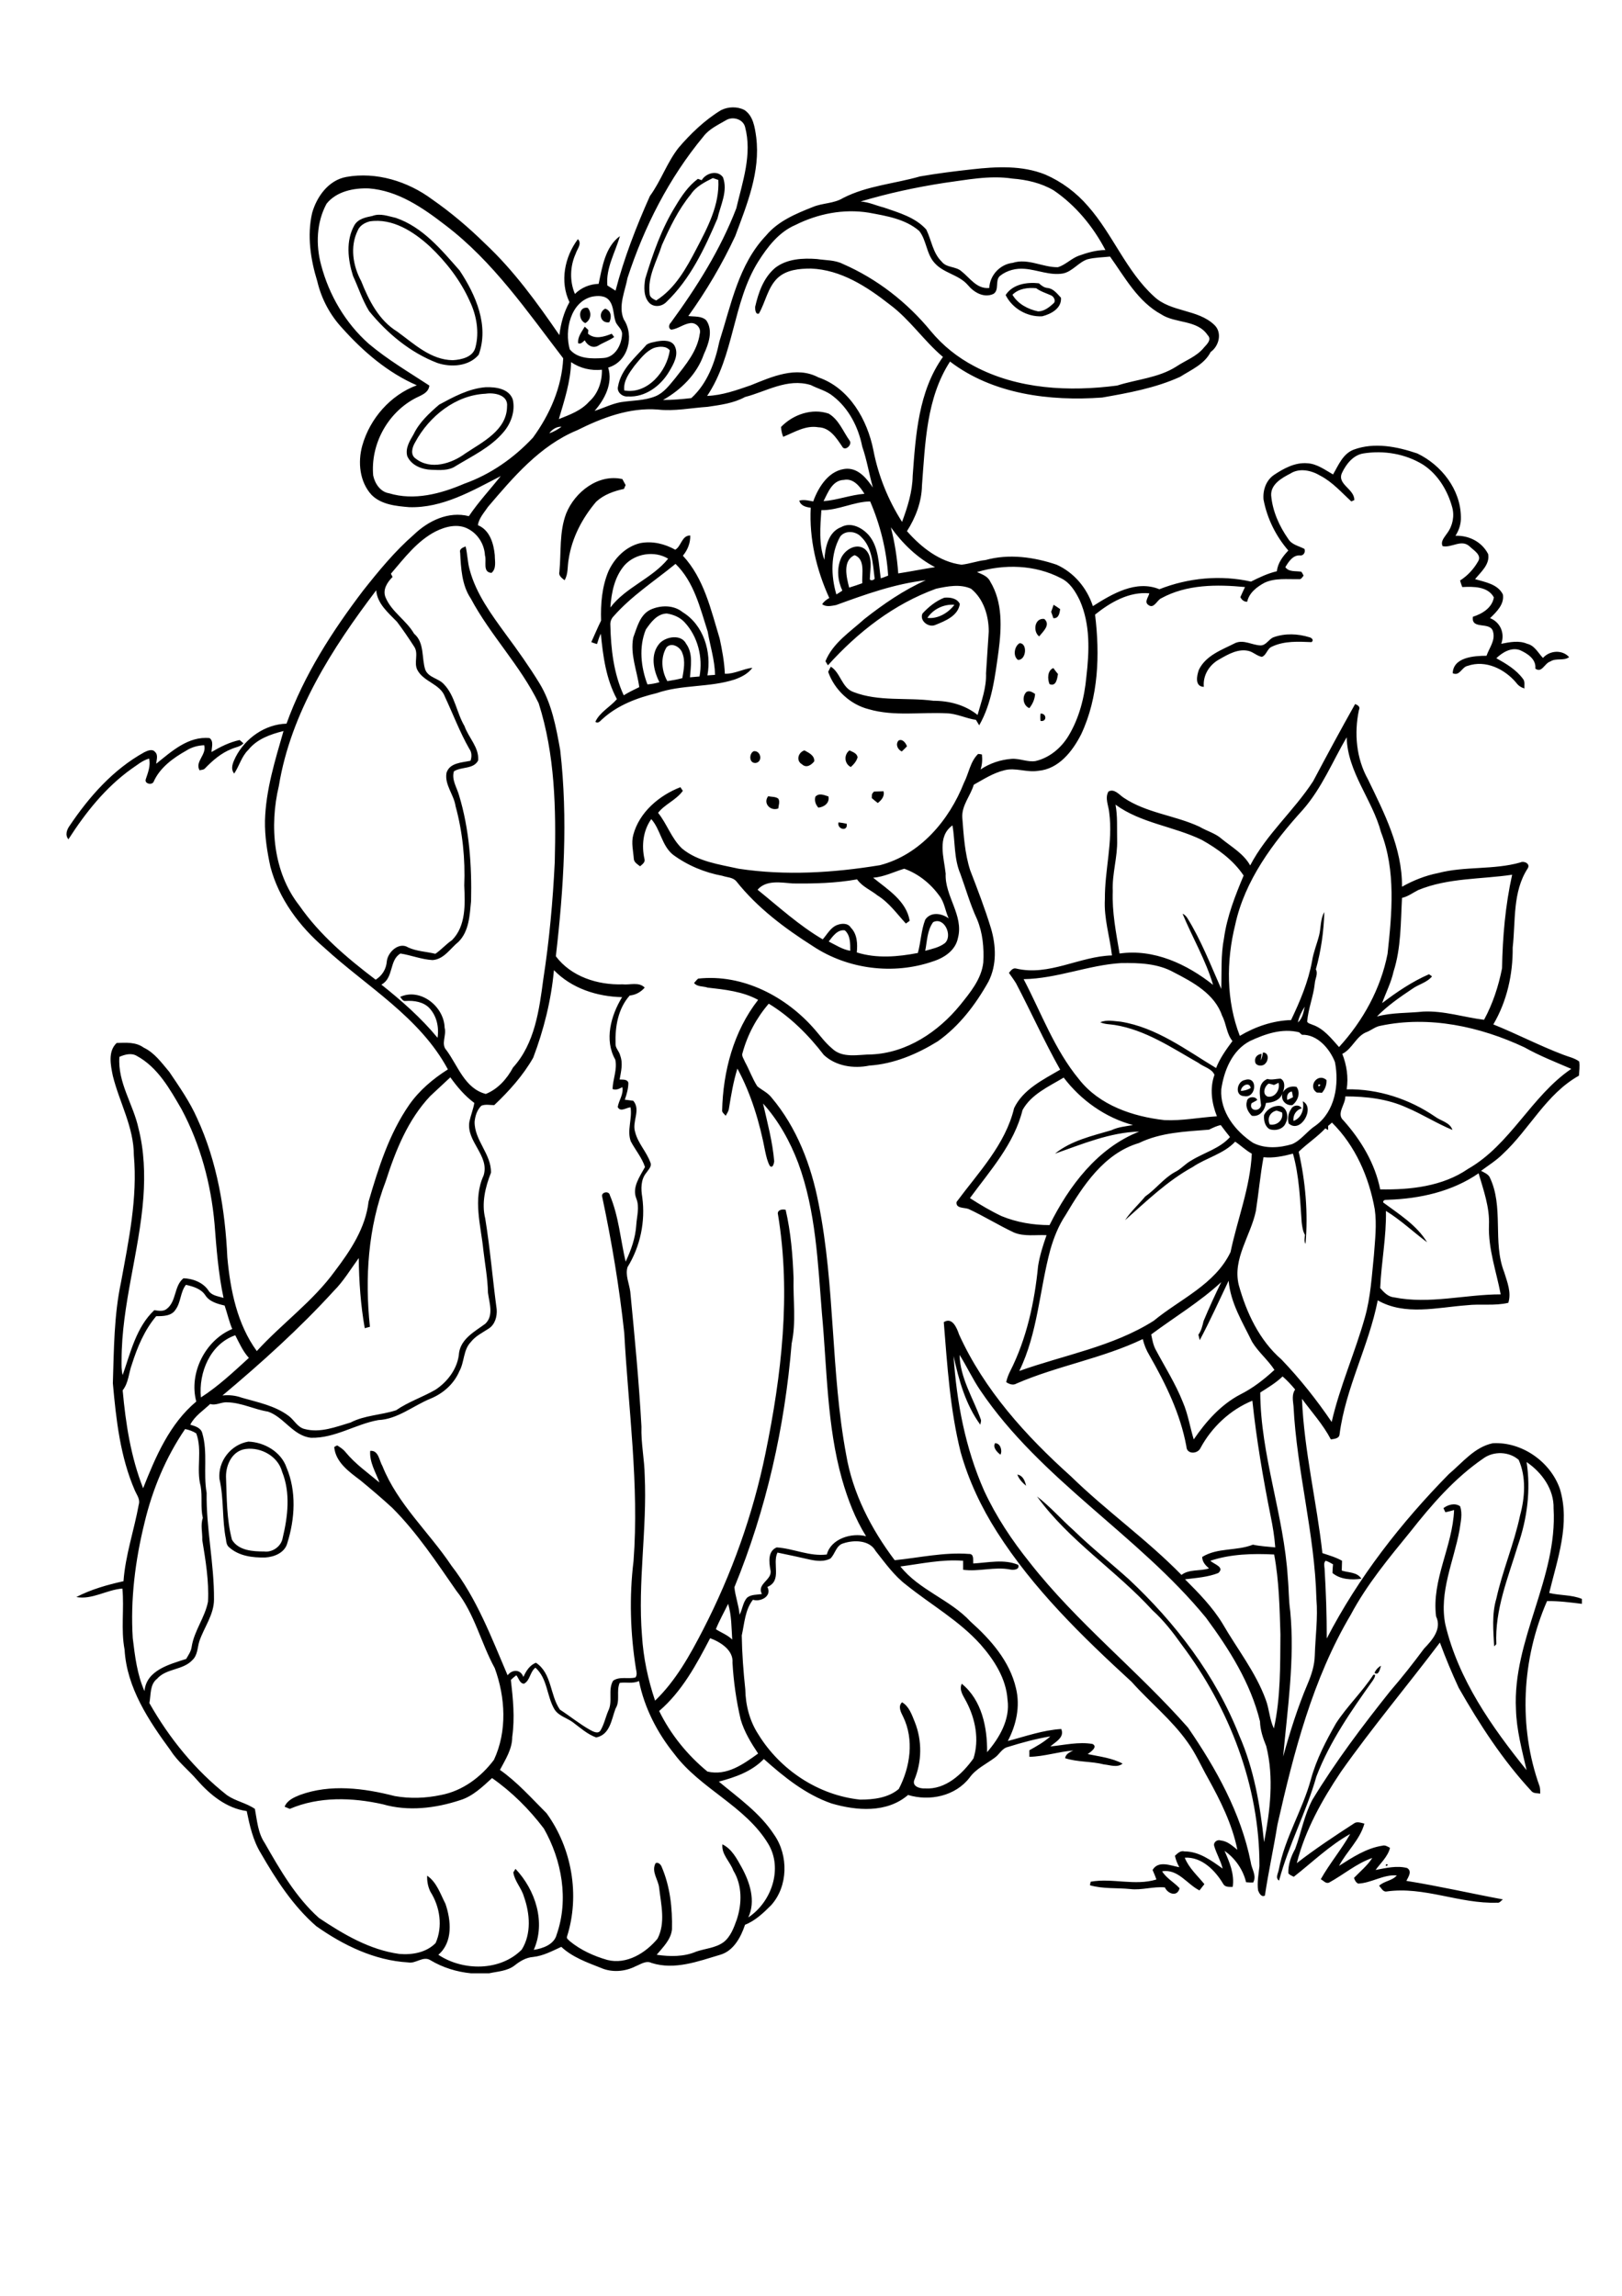 <?xml version="1.0" encoding="utf-8"?>
<!-- Generator: Adobe Illustrator 21.0.2, SVG Export Plug-In . SVG Version: 6.00 Build 0)  -->
<svg version="1.2" baseProfile="tiny" id="Layer_1" xmlns="http://www.w3.org/2000/svg" xmlns:xlink="http://www.w3.org/1999/xlink"
	 x="0px" y="0px" viewBox="0 0 595 842" overflow="scroll" xml:space="preserve">
<g>
	<path d="M508.5,683.7C510.1,683.7,507.7,685.1,508.5,683.7 M120.7,651.9C121,652.2,121,652.2,120.7,651.9 M503.8,614.2
		c0.2,0,0.5,0,0.6,0c0.1,0.8-0.4,1.4-0.8,2.1c-7.9,11.1-15.8,22.4-20.7,35.2c-3.7,13.1-10.2,25.1-13.7,38.2c-1.5-1-0.3-2.7-0.1-4
		c2.2-11.7,8.7-21.8,11.8-33.2c2-7.3,5.5-14,9.2-20.5C494.2,625.7,499.7,620.5,503.8,614.2 M14.9,611.8
		C15.1,612.1,15.1,612.1,14.9,611.8 M504.2,613.5c0.5-1.1,1.3-2,2.4-2.6C506.2,612,505.8,614.7,504.2,613.5 M373.2,540.8
		c2,0.3,2.8,2.3,3.2,4.1C375.1,543.8,373.8,542.5,373.2,540.8 M367,533.5c-1.2-0.9-2.9-2.6-2-4.2C366.9,529.2,367.8,531.9,367,533.5
		 M90.2,531.4c-4.9,0.6-7.3,5.6-7.3,10.1c0.3,7.8,0.2,15.7,2.2,23.2c2.4,4,7.7,4.3,11.8,4.3c3.1,0.4,6.3-1.9,6.8-5
		c1.9-7.9,2.9-16.5-0.2-24.2C102,534.1,95.8,530.7,90.2,531.4 M91.1,528.7c5.8,0.2,12,3.7,14,9.5c3.7,8.7,3.1,18.8,0.3,27.7
		c-0.9,3.5-4.7,5.1-8.1,5.3c-4.6,0.1-9.6-0.5-13.2-3.7c-0.9-0.7-1.1-1.8-1.2-2.9c-1.5-7.3-0.7-14.9-2.4-22.2
		C79.9,536,84.6,529.8,91.1,528.7 M465.8,412.4c2.7,0.5,5.1-1.7,4.5-4.4c-0.7-0.3-1.4-0.5-2-0.7
		C465.9,407.8,464.7,410.2,465.8,412.4 M468.5,405.6c3.3-0.5,4.5,3.7,3.2,6.1c-0.8,2.4-3.8,3.2-6,2.4c-1.7-1-2.2-3.3-2-5.2
		C464.6,407.1,466.5,405.8,468.5,405.6 M477.9,403.9c4.7,2.3-0.8,12.1-5.2,8.1c-0.4-1.8-0.2-3.7,0.9-5.2c0.6-1.5,3.1-1.9,3.9-0.3
		c-2,0.5-3.3,2.5-3,4.6C477.5,410,478.5,406.7,477.9,403.9 M455.2,400.1c1.3-0.1,2.5-0.4,3.6-1.1
		C458.3,396.5,455.2,398.2,455.2,400.1 M456.6,396.1c5-1.7,4.3,6.8-0.2,5.9C452.8,401.9,453.7,396.6,456.6,396.1 M483.7,397.7
		C483,399.2,485.4,397.7,483.7,397.7 M483.1,400.7c-3.5-2.1,0.2-7.5,3.5-4.6c0.1,1.7-0.5,3.4-1.7,4.7
		C484.4,400.7,483.5,400.7,483.1,400.7 M472.2,403.4c0.7-0.3,1.4-0.6,2.1-1c-0.1-0.7-0.2-1.4-0.4-2.1
		C472.4,400.5,471.9,402,472.2,403.4 M467.3,397.9c-0.6-0.2-1.3-0.4-1.9-0.5c-1.6,1-2.5,4-0.3,4.8c2.7,0.4,4.6-2.7,3.9-5.1
		C468.4,397.4,467.9,397.7,467.3,397.9 M464.9,395.7c1.6,0.5,3.2-0.1,4.9-0.1c1.8,1,1.4,3.4,0.8,5c1.1-1.8,3-2.4,5-2
		c1.6,2.2,0.5,5.1-1.5,6.7c-2.6,0.3-4.5-2.1-3.6-4.5c-0.8,2.7-3.6,3.6-6.1,3.7c-0.4,2.6-2.2,5.2-5.2,4.7c-1.4-1.4-2.4-3.3-1.8-5.3
		c0.2-1.8,3.2-2,3.8-0.5c-0.7,0.5-1.4,0.8-2.1,1.2c-1.1,2.9,3,3.3,3.5,0.8C462.3,402.1,460.9,397.4,464.9,395.7 M463.3,386
		c2.2,0,2.1,2.8,0.9,4c-1,1.3-3.8,1-3.8-0.8c-0.2-1.5,1-2.6,2.4-2.7c-0.1,0.8-0.2,1.6-0.3,2.4C463,387.9,463.1,386.9,463.3,386
		 M307.6,301.6c1,0.1,2,0.3,3,0.5C311.1,305.2,306.9,304.1,307.6,301.6 M281.8,292c1.2,0.3,2.7,0.1,3.7,0.9c0.7,1.1,0.1,2.4,0,3.6
		C282.6,297.6,279.8,294.6,281.8,292 M299.1,292.2c1.3-1.5,3.3-0.6,4.8-0.1c0.5,2.4-1.6,3.9-3.7,4.1
		C299.2,295.1,298.7,293.7,299.1,292.2 M320.6,290.3c1.2,0,2.3-0.1,3.5-0.1c0.5,1.8-0.8,3.3-2.1,4.3c-0.8-0.6-1.5-1.2-2.2-1.8
		c0-0.4,0-1.1,0.1-1.5C320,291,320.4,290.5,320.6,290.3 M311.6,275.2c1.2,0.6,2.7,1,3,2.5c-0.4,1.5-1.4,2.6-2.5,3.6
		C309.7,280.1,309.5,276.8,311.6,275.2 M294.2,280.3c-2.3-1.3-1.4-4.4,0.9-5.1c1.6,0.9,3.7,1.8,3.6,4
		C297.6,280.6,295.8,281.8,294.2,280.3 M276.5,275.5c2.6-0.3,3.4,3.8,0.8,4.3C274.7,280.1,274.7,276.3,276.5,275.5 M329.6,271.6
		c1.4-0.8,2.7,0.9,3.1,2.1c-0.6,0.7-1.3,1.3-1.9,1.9C329.3,274.9,328.4,273,329.6,271.6 M57.3,280.1c5.6-4.5,11.8-10.2,19.6-9.4
		c1.6,1.2,0.7,3.5,0.7,5.1c3.2-1.9,6.6-3.6,10.3-4.4c0.5,0.4,0.9,0.8,1.4,1.2c-1.1,1.3-2.9,1.4-4.4,2.1c-3.8,1.5-6.9,4.2-9.7,7.1
		c-0.5,0.6-1.4,0.5-2,0.7c-1.8-3.2,2.7-5.7,1.7-9.2c-2.3,0.1-4.6,0.7-6.6,2c-4.8,2.7-9.6,6.2-11.9,11.3c-0.5,1.5-3.6,0.9-2.9-0.9
		c0.8-2.4,1.8-4.9,1.2-7.5c-2.5,0.7-4.4,2.4-6.5,3.8c-9.5,6.8-16.8,16-23.1,25.8c-1.3-1.5-0.6-3.5,0.4-4.9c7.2-10.7,16-20.7,27.4-27
		c1.2-0.6,3-1.4,4-0.1C58.1,276.9,57.4,278.7,57.3,280.1 M381.7,261.7c2.3-0.1,2.4,3.1,0,2.7C381.6,263.5,381.6,262.6,381.7,261.7
		 M444,572.4c1.3,1.3,5.4,2.3,2.9,4.5c-3.8,1.5-8.1,1.8-12.2,2.3c5,5,10.1,10.2,13.8,16.3c5.3,9.2,12.1,17.7,15.8,27.8
		c1.3,3.4,1.4,7.3,3,10.6c2.5-11.3,2.3-23,2.4-34.5c-0.3-9.8-0.5-19.7-2.3-29.3C459.6,569.7,451.5,569.9,444,572.4 M462.3,510.7
		c0.1,23,8.7,45,10.1,67.9c0.4,4.1,0.3,8.2,0.9,12.3c1.7,17.8-1,35.6-2.6,53.3c2.5-9,5.3-18,9-26.7c1.4-3.3,2.5-6.7,2.6-10.3
		c0.2-6.9,1.2-13.8,0.6-20.8c-0.6-23.8-7.2-47-8.4-70.7c-0.2-2-0.7-4.3,0.6-6.1c-1.4-1.7-2.9-3.3-4.6-4.8
		C468,507.2,465.1,508.9,462.3,510.7 M440.1,491.5c-0.2-0.7-0.3-1.4-0.5-2c1.1-1.5,1.5-3.3,1.9-5c2-4.8,4.2-9.6,6.5-14.3
		c-7.9,7.3-17.1,12.8-25.7,19.2c0.4,1.9,0.7,3.8,1.6,5.5c3.4,6.4,7.3,12.5,10,19.3c1.9,4.4,2.6,9.1,4,13.7
		c4.5-6.6,10-12.8,17.1-16.5c4.6-2.3,8.7-5.5,12.5-9c-2.4-3.7-5.9-6.5-8.2-10.3c-3.5-7.2-7.9-14.2-8.6-22.4
		C447.2,477,443.9,484.4,440.1,491.5 M509.4,440c-0.8,0.1-2.1-0.2-2,1c5.8,4.3,12.3,8.3,16.1,14.6c-5.1-3.8-9.7-8.2-15.1-11.5
		c0.2,9.5-1.7,18.8-2.1,28.3c1.4,1.6,2.9,3.2,5.1,3.4c13,2.6,26.1-1.1,39.1-1.1c-1.6-8.4-4.6-16.7-4.3-25.3c0.3-6.6-2-12.9-3.8-19.1
		C532.7,437,520.9,439.6,509.4,440 M443.5,414.3c-8.7,0.7-17.7,1-25.7,4.9c-12.8,3.8-20.5,15.6-26.9,26.4c-2.6,3.9-4.3,8.2-5.6,12.7
		c-4,14.8-4.6,30.6-11.4,44.5c16.5-5.9,34.3-8.9,49.3-18.4c9.7-8,22.5-13.3,28.2-25.2c2.5-12,7.2-23.7,7.8-36.1
		c-2.2-1.2-4-3-6.1-4.4c-4.2,4.5-10.6,5.9-15.6,9.3c-9.3,5.1-16.9,12.5-24.8,19.5c2.1-3.2,5-5.8,7.4-8.7c3.9-2.7,6.7-6.6,10.8-8.9
		c2.3-1.1,3.9-3.1,6.1-4.3c4.7-2.9,10.5-4.4,14.2-8.6c-1.2-1.5-2.3-2.9-3.4-4.4C446.4,412.9,444.9,413.6,443.5,414.3 M487.2,412.9
		c0,0.4,0,1.1,0,1.5c-0.3-0.1-0.8-0.4-1-0.6c-3,3.2-6.7,5.6-9.8,8.6c2.5,11,3.5,22.5,2.5,33.8c-0.6-1-0.3-2.2-0.2-3.3
		c-0.8-1.4-1-3-1.2-4.6c-0.6-8.4-0.9-17-3.2-25.2c-3.5,0.9-7.1,1.7-10.8,1.3c-1.2,6.5-1.8,13.2-2.8,19.7c-1.9,9.1-8.6,17.5-6.3,27.1
		c2.8,10.2,7.6,20.4,15.7,27.4c6.8,7.1,12.9,14.8,18.4,22.9c3-13.1,8.6-25.5,12.2-38.4c2.1-7.4,2.5-15.1,3.3-22.8
		c0.4-5.6,1.1-11.2,0.3-16.8c-2.1-11.8-7.1-23.3-15.7-31.8C488.1,412.2,487.7,412.5,487.2,412.9 M375.1,407.1
		c-3.1,12.5-11.9,22.2-19.3,32.3c3.7,2.4,7.6,4.7,11.6,6.6c5.6,2.3,11.6,3.3,17.6,3.3c7.1-14.3,17.6-28.3,32.9-34.3
		c-10.8,0.3-20.9,4.6-30.9,8.1c5.9-4.8,13.6-6.5,20.7-8.6c2.5-1.2,5.2-1.4,7.9-1.9c-10.1-2.7-19.1-9.1-25.4-17.4
		C384.7,398.5,378.3,401.3,375.1,407.1 M458.5,381.8c-6.5,3.4-9.5,10.8-10.5,17.7c-0.5,8.2,5.1,15.3,11.6,19.6
		c4.4,2.3,9.8,1.9,14.4,0.5c3.4-1.5,5.5-4.8,8.6-6.8c7.2-5.2,8.7-15.2,7.1-23.3c-1.9-4.9-6.5-10.2-12.1-10c-0.4-0.3-0.7-0.6-1-0.9
		C470.3,377,464.1,379.2,458.5,381.8 M506.4,376.2c-1.8,0.3-3.2,1.5-4.8,2.2c-4.1,1.4-5.4,6.2-9.2,8.1c1.6,4.1,2.3,8.6,1.6,13
		c11.5-0.2,22.9,3.5,32.4,10c2.1,1.6,5.5,2.1,6.4,4.9c-5.8-2.4-11.1-5.8-16.8-8.2c-7-3.2-14.8-4.1-22.5-4.1c0.1,3-3.5,6.4-0.6,8.9
		c6.4,7.2,11.5,15.7,13.4,25.2c11.1,0.2,22.9-1.1,32.2-7.5c15.6-8.9,23.2-26.7,37.9-36.7c-5.8-2.5-11.7-4.8-17.2-7.9
		C543,376.5,524.3,372.4,506.4,376.2 M476.1,375c1.7-1.5,2.1-3.8,2.5-5.8C477.5,371,476.5,372.9,476.1,375 M375.5,359.1
		c6.5,12.4,11.3,25.8,20.3,36.7c7.5,9.6,19.8,13.7,31.4,15c6.4,0.3,12.8-1,19.2-1.4c-1.9-4.8-2.7-10.2-0.9-15.2
		c-0.9-2.3-4-2.9-5.9-4.4c-9.7-5.5-19.4-12.1-30.7-13.9c-1.8-0.3-3.6-0.2-5.3-1c2.4-1,5-0.4,7.5-0.2c13.1,2.1,23.9,10.3,35,17
		c1.4-3.6,3.7-6.8,6-9.9c-2.2-2.7-2.2-6.3-3.8-9.3c-2.7-8-10.7-12.3-17.7-15.9c-5.9-3.3-12.8-3.5-19.3-3.4
		C399.3,353.9,387.8,358.9,375.5,359.1 M520.3,326.4c-2,1-3.8,2.4-6,2.9c-0.5,9-0.3,18.3-3.1,27c-0.9,4.1-2.8,7.7-4.2,11.6
		c5.4-4.1,11-7.9,17.2-10.6c0.3,0.2,0.9,0.6,1.1,0.8c-1.9,2.3-5,2.9-7.3,4.6c-4.5,3-9.1,6.2-12.9,10.1c5.5-1.5,11.2-1.2,16.9-1.8
		c7.6-0.4,15,2.1,22.4,3c3.2-5.9,5.3-12.3,6.6-18.9c0.2-11.5,1.2-23,3.7-34.3C543.4,322.5,531.3,321.9,520.3,326.4 M409.2,295.1
		c0.8,4.2,0.5,8.6,0.6,12.9c0.2,6.3-1.9,12.5-1.6,18.8c-0.3,7.7,1.2,15.3,2.5,22.9c12.6-1.8,24.7,3.9,34.3,11.5
		c-2.7-9.1-7.6-17.4-11.2-26.1c0.7,0.3,1.2,0.8,1.7,1.5c5.1,8.2,8.6,17.3,12.5,26.1c0.2-6.2-0.2-12.5,1-18.6c1.1-8,4.1-15.6,7.2-23
		c-3.8-5.7-9.5-9.8-15.4-13.1C430.4,303,418.5,301.9,409.2,295.1 M478,296.9c-11,12.1-21.4,26-24.9,42.3
		c-3.3,13.3-3.3,27.8,1.7,40.7c5.7-3.4,12.2-5.6,18.8-5.8c3.3-6.9,6.3-14,7.7-21.6c0.5-3.3,1.8-6.3,2.6-9.5c0.7-2.8,0.4-5.9,1.9-8.5
		c-0.2,7.1-1.2,14.2-3.1,21c0.9,1.7-0.3,3.4-0.4,5.2c-0.5,4.7-2.4,9.2-2.8,14c0.4,0.7,1.3,0.8,1.9,1.1c4.2,1.4,7,5.1,9.8,8.2
		c8.8-9.6,15.3-21.4,17.8-34.2c1.6-14.8,3.1-30.4-2.4-44.6c-3.2-12-12.3-22-12.6-34.8C488.8,279.3,484.9,289,478,296.9 M497.1,258.2
		c1,0.4,2,1,1.4,2.2c-1.8,8.5-1,17.7,3.3,25.4c6,12.4,12.6,25.2,12.5,39.4c4.1-2.3,8.6-4.1,13.2-5c9.9-2.6,20.4-1.1,30.2-3.9
		c1.4-0.7,3.8,0.5,2.7,2.2c-5.6,8.6-4.4,19.3-5.5,29c0.1,9.8-2.1,19.7-7.1,28.2c8.7,3.5,16.9,7.8,25.6,11.1c2,0.8,4.2,1.2,5.9,2.5
		c0.3,1.7,0,3.5-0.1,5.2c-12,6.7-18.1,19.6-27.9,28.7c-2.4,2.4-5.3,4.2-8,6.2c1.1,0.6,2.4,1.1,3.1,2.2c5.4,11,1,23.8,5.4,35
		c1.1,3.6,2.7,7.4,1.5,11.2c-5,1.2-10.2,0.3-15.3,0.9c-10.8,0.8-22.6,3.9-32.6-1.8c-3.3,16.8-11.8,32.1-14,49.1
		c-0.1,1.6-1.9,1.7-3.2,1.9c-2.8-5.4-7-10-10.6-14.9c0.8,19.1,5.4,37.7,7.5,56.6c2.4,0.8,4.9,1.5,7.2,2.8c0,1.2-0.1,2.4-0.1,3.6
		c2.4,0.8,5.7,0.5,7.2,3c-3.6,0.5-7.7,0.3-10.6-2.1c0-1.1,0.1-2.1,0.2-3.2c-0.9-0.5-1.7-1-2.7-1.3c-0.8,0.7-0.5,1.9-0.4,2.9
		c0.5,8.5,0.8,17,0.8,25.6c11.6-22.4,27.2-42.4,44.8-60.3c5-4.2,9.4-9.9,16.1-11.3c10.6-0.6,21.1,6.7,24.6,16.7
		c3.9,12.8-0.9,25.8-3.9,38.2c3.9,1,8.1,0.6,12,2.2v1.8c-4.2-0.5-8.5-1.1-12.8-1c-9.3,21.3-10.6,46.1-2.7,68
		c0.2,0.8,0.2,1.7,0.2,2.6c-1-0.2-2.3,0-3.1-0.8c-10.6-11.4-19.1-24.5-26.8-38c-2.5-5.4-4.8-10.9-6.9-16.6
		c-12,15.9-24.8,31.1-36.3,47.4c-6.9,10.3-13.1,21.3-16.2,33.5c6.7-5.2,13.8-9.9,20.9-14.5c1.1-0.9,2.6-0.3,3.9,0
		c-1.6,5.9-6.5,10.2-9.3,15.5c4.9-3.1,10-6.5,15.9-7.4c1-0.3,1.9,0.3,2.8,0.8c-0.8,3.2-3.4,5.5-5.3,8.1c3.8-0.7,7.8-1.7,11.6-0.7
		c1.9,1.2,0.4,3.3-0.3,4.7c11.9,1.9,23.6,4.6,35.4,6.8c-0.7,0.5-1.2,1.4-2.1,1.2c-13.7,0.5-26.9-6.1-40.6-4.1
		c-1.3,0.2-1.9-1.3-2.7-2.1c1.9-1.8,4.8-1.8,6.5-3.8c-5-0.4-9.3,2.8-14.2,3c-0.8-0.4-1.3-1.3-1.5-2.1c2.3-2.4,4.9-4.5,6.7-7.3
		c-5.8,2-10.5,6.1-15.8,9c-1.2,0.6-2.1-0.7-3.1-1.2c3.2-5.7,7.5-10.8,10.8-16.6c-7.6,4.2-13.9,10.4-20.7,15.7
		c-0.7-0.4-1.5-0.6-2-1.3c-0.1-3.2,1-6.2,2.5-8.9c2.2-5.9,3.3-12.3,6.3-18c8.5-14,18.3-27,28.5-39.8c4.4-5.1,8.5-10.3,12.5-15.7
		c3-3.1,6.6-7.2,4.4-11.8c-1.7-13.4,6.1-25.7,6.6-39c-1.1,0.3-2.1,0.6-3.2,0.8c-0.2-0.4-0.5-1.1-0.7-1.5c1.7-1.3,4.2-2,6.1-0.7
		c1,2.8,0.2,5.8-0.2,8.7c-2.1,11.5-7.6,22.8-5.2,34.7c4.8,20.2,17,37.5,29.8,53.4c-1.7-7.4-3.7-14.8-3.9-22.3
		c-1.3-25.5,15.3-48.1,13.8-73.7c0.2-7-4.3-13.2-9.9-17c1.6,10.3,0.2,20.8-3.2,30.6c-3.6,11.8-8.5,23.6-7.9,36.2
		c-0.2,0.2-0.6,0.6-0.8,0.8c-0.3-5.8-0.9-11.8,0.8-17.5c2.3-10.4,6.5-20.1,8.7-30.5c1.8-6.6,2.3-14.1-0.5-20.4
		c-3.5-3.1-9.2-3.3-13-0.5c-10.5,7.2-18.9,16.9-26.7,26.8c-7.9,9.7-16,19.4-21.9,30.5c-14,23.6-20.9,50.5-26.9,77
		c-1.4,8.7-3.3,17.3-4.6,26c-1.3,0.7-2.1-0.9-2.5-1.9c-0.4-3,0.2-5.9,0.5-8.9c0.1-29.3-11-57.9-28.5-81.2
		c-3.2-4.5-6.6-8.9-10.7-12.6c-13.4-14.7-30.7-25.6-42.4-41.8c4.8,3.7,8.9,8.4,13.4,12.4c6.5,6.3,13.5,11.9,20.2,17.9
		c17.2,16.1,31.9,35.3,40.6,57.4c5.4,12.3,7.7,25.7,9.1,39.1c2.2-11.5,3.7-23.6,0.8-35.2c-1.2-2.9-2.2-5.9-2.3-9.1
		c-3.4-14-11.3-26.5-19.8-38c-24.9-30.4-60.6-50.5-82.8-83.4c-2.8-4.1-4.9-8.7-7.6-13c0.2,8.5,5,15.9,7.8,23.7
		c0.2,0.6-0.1,1.2-0.2,1.9c-5.4-7.4-7.9-16.4-9.8-25.2c1.1,16.9,4.3,33.8,11.2,49.4c4.4,9.5,10.2,18.2,16.7,26.3
		c17.3,22.1,39.6,39.6,58.1,60.6c10.3,15,19.4,31.3,23,49.3c0.3,2.5,2.3,5,0.9,7.5c-0.9,0-1.7,0-2.6-0.1c-1.1-4.6-4-8.8-7.9-11.5
		c1.8,4.1,3.7,8.5,3,13.2c-1.2,0-2.8,0.2-3.5-1.1c-2.9-4.9-7.9-10-14.1-9.6c1.5,3.8,4.7,6.6,7.2,9.7c-0.6,0.8-1.2,1.5-1.8,2.3
		c-4.6-2.3-7.9-8-13.7-7c1.6,2.6,4.4,4,6.4,6.2c-0.8,3.3-4.3,2.1-5.4-0.3c-4.3-0.4-8.5,1.1-12.7,0.6c-4.9-0.5-10,0-14.8-1.4
		c0.1-0.3,0.2-1,0.3-1.3c8-1.4,16.2,1.6,24.1-0.8c-0.4-1.2-0.9-2.3-1.4-3.5c2.1-3.6,6.6-1.6,9.8-1c-0.7-1.3-1.3-2.7-1.6-4.2
		c1-0.9,2-2,3.5-1.6c5.4,0,9.8,3.3,14,6.3c-0.7-2.9-2.3-5.5-3.1-8.3c-0.4-1.4,1.2-2.5,2.4-2c2.5,0.2,4.3,2,6.1,3.4
		c-1.9-9.4-6.2-18-10.8-26.3c-2.5-4.4-4.5-9.1-7.5-13.2c-5.8-8.2-13.8-14.6-20.5-22.1c-18.2-16.7-36.1-34.1-49.4-55
		c-5.8-9.1-10.4-18.9-13.3-29.2c-3.9-15.6-4.9-31.7-6.2-47.7c3.1-2,4.8,2.1,5.6,4.5c9.2,20.3,24.5,37.2,41,52
		c13,12.7,27.9,23.2,40.6,36.2c2.8-2.2,6.8-1.3,10.1-2.4c-1.3-1.1-2.5-2.4-2.5-4.2c5.7-3.5,12.6-2.1,18.6-4.5c2.7,0.6,5.4,0.7,8.2,1
		c-0.3-3.9-0.9-7.7-1.7-11.5c-2.8-14-5.2-28.1-6.7-42.3c-8.1,3.3-14.9,9.7-19,17.3c-1,2.3-5.1,2.5-5.2-0.5c-2.2-12-7.6-23-13.6-33.5
		c-1.1-1.8-1.9-3.8-2.4-5.9c-14.8,7.1-31.3,9.8-46.3,16.3c-1.3,0.8-2.7,0.2-3.8-0.5c0.3-1.4,0.8-2.7,1.4-3.9
		c6.1-12,9-25.4,10.3-38.7c0.6-3.8,1.8-7.6,3.1-11.3c-4-0.2-8.2,0.6-12-1c-5.7-2.7-11-6-16.6-8.6c-1.5-0.6-4.8-0.1-4.4-2.6
		c8-10.8,17.9-21,21.1-34.4c3.3-6.9,10.6-10.4,16.9-14.1c-5.8-10.3-10.7-21.2-16.2-31.7c-0.8-1.3-1.7-2.5-2.6-3.8
		c0.7-0.8,1.4-1.9,2.6-1.6c12.1,2.9,23.3-4.5,35.2-4.8c-0.8-6.9-3-13.6-2.6-20.6c-0.1-10.6,3-21.1,1.6-31.7
		c-0.2-2.6-1.7-5.3-0.3-7.8c2.1-1.2,3.9,1.1,5.5,2.2c8.4,5.7,18.9,6.5,27.9,10.7c2.7,1.6,5.9,2.4,8.2,4.5c3.7,3,8,5.4,10.4,9.7
		c6-11.5,16.1-20.1,23.1-30.9C486.7,277.1,491.8,267.6,497.1,258.2 M376.5,253.8c1.1-0.7,2.3,0.1,3.2,0.7c-0.1,1.9-0.9,3.7-2.1,5.2
		C375.3,258.8,374.8,255.5,376.5,253.8 M385,250.9c-0.8-1.9-0.8-5,1.4-5.9c0.5,0.7,1.1,1.5,1.7,2.2
		C387.8,248.8,387.5,251.9,385,250.9 M374,235.9c3-0.1,2.5,6.3-0.6,6.1C371.5,240.6,372.1,237,374,235.9 M467.2,233.7
		c4.2-1.5,8.9-1.3,13.1,0c0.9,0.2,1.8,1.1,0.8,1.8c-4.8-0.2-9.9-0.5-14.4,1.6c-1.9,0.7-2,3.1-3.8,3.8c-1.7-0.3-3-1.6-4.6-2.1
		c-3.9-1.1-7.7,1.1-11,3c-3.7,2-6.1,5.9-5.7,10.1c-3.4-0.1-2.6-4.1-1.8-6.3c2.6-5.3,8.5-7.3,13.4-9.8c3.1-1.3,6.1,0.8,9.2,0.9
		C464.5,236.7,465.4,234.4,467.2,233.7 M381.2,233.4c-2.4-1.8-1.7-6.9,1.9-6.4C385.5,229.2,382.6,231.6,381.2,233.4 M386.5,221.8
		c0.8,0.5,1.6,1,2.4,1.6c-0.2,1.4-0.5,3.5-2.5,3.3c-0.3-0.8-0.5-1.6-0.8-2.3C385.9,223.5,386.2,222.6,386.5,221.8 M340.2,226.6
		c3.7,0.5,7.7-1.8,9.9-4.8C346.2,221.5,342.3,223.4,340.2,226.6 M346.4,219.2c2.1-0.2,4.7,0.2,5.7,2.3c-0.7,4.4-5.3,6.2-9,7.7
		c-2.5,1.1-5.9-1.6-4.7-4.2C340.6,222.6,343.3,220.4,346.4,219.2 M244.5,237.4c-2.3,3.8-1.8,8.7,0.3,12.4c1.9-0.3,3.7-0.6,5.5-1.1
		c0.5-3,1.2-6.2,0-9.2C249.6,237.3,246.4,235.4,244.5,237.4 M236.9,230.9c-2.6,6.4-1.8,13.8,0.6,20.1c1.5-0.1,3-0.4,4.4-0.8
		c-2.2-4.4-3.5-10.2,0.1-14.3c2.4-2.5,7.9-3.4,9.7,0.2c2.6,3.6,1.7,8.2,1.4,12.3c1.1-0.1,2.3-0.2,3.5-0.3c1.3-7-0.6-14.6-5.4-19.8
		c-1.7-1.9-4.1-2.9-6.6-3.3C241,225.1,238.7,228.3,236.9,230.9 M225.1,226c-0.9,0.9-1.3,2.1-1.2,3.3c0.2,8.7,1.2,17.7,4.9,25.7
		c1.8-1.1,3.8-2.1,5.7-3c-0.8-6-3.4-12-2.2-18.2c1.4-3.7,2.4-8.3,6.3-10.2c3.7-1.7,8.5-1.8,11.8,0.9c7.7,4.7,10.7,14.6,9.1,23.2
		c0.9-0.1,1.9-0.1,2.8-0.2c-0.1-5.4-1.8-10.6-2.7-15.9c-2.8-8.7-5-18.2-11.8-24.8C240.1,213.1,231.7,218.5,225.1,226 M229.1,207.3
		c-3.7,4.3-4.8,10-5.2,15.5c5.7-7.5,15.3-10.6,21.2-17.9C240.2,201.9,233.1,202.9,229.1,207.3 M247.7,201.6c2.2-1.2,2.4-5.3,5.5-5.2
		c0.1,2.7-1,5.4-2.7,7.4c7.8,8.4,10.3,19.9,13.5,30.4c0.9,4.2,1.7,8.5,1.9,12.9c3.5,0.1,6.7-1.8,10.1-2.2c-1.6,2.2-4,3.4-6.5,4.3
		c-9.3,3-19.4,1.8-28.6,5c-7.1,1.7-14.3,4.4-19.8,9.4c-0.8,0.6-1.6,2-2.7,1.1c1.6-3.5,5.4-5.4,7.9-8.3c-4-7.4-5.1-15.8-5.9-24
		c-0.6,1.2-1,2.5-1.4,3.8c-0.7-0.2-1.4-0.4-2.1-0.7c1.2-2.6,2.3-5.3,3.6-7.9c-0.2-6.1,0.3-12.4,2.7-18.1c2.2-4.8,6.3-9,11.6-10.3
		C239.4,198.3,243.9,199.5,247.7,201.6 M207.7,188.3c3.2-7.9,11.8-14.6,20.6-12.6c0.4,0.7,0.8,1.5,1.2,2.2c-0.2,0.4-0.4,0.9-0.6,1.4
		c-3.7,0.8-7.4,2.1-10.2,4.7c-5.1,6-8.9,13.2-10.1,21.1c-0.5,2.6-0.1,5.4-1.5,7.7c-1-0.8-2.3-1.7-1.9-3.1
		C205.9,202.5,205.1,195.1,207.7,188.3 M286.5,156.6c4.4-4.6,11.4-7,17.5-4.9c3.7,2.2,5.2,6.4,7.6,9.8c1.3,1.5-1.7,4.3-2.7,2.2
		c-2.1-3.1-4.5-6.9-8.7-7c-4.7-0.8-8.7,1.8-12.9,3.5C286.8,159,286.6,157.8,286.5,156.6 M178.1,144.4c-11,0.5-20.7,8.3-25.8,17.8
		c-1.1,1.8-1.9,4.6,0.2,6c5.5,4.3,13.2,1.8,18.2-1.9c6.3-4.2,15.2-8.5,15.3-17.2C186.5,144.8,181.3,143.9,178.1,144.4 M178.2,142
		c3.6-0.1,8.5,0.5,9.9,4.5c1,4.3-0.7,8.9-3.5,12.1c-4.7,5.5-11.3,8.6-17.4,12.3c-2.6,1.8-5.9,1.5-8.9,1.4c-3.5-0.1-7.4-1.6-8.9-5
		c-0.8-2.9,0.9-5.6,2.3-8c2.1-4.4,5.8-7.8,9.4-10.9C166.3,145.6,171.9,142.5,178.2,142 M239.9,127.6c-3.1,1.3-5.1,4.1-7.2,6.6
		c-1.9,2.6-4.1,5.5-3.7,9c8.5,1.5,15.6-7,16.7-14.7C244.4,126.8,241.8,127,239.9,127.6 M241,125.2c2.3-0.4,5.5-0.6,6.6,1.9
		c1.4,3.1-0.5,6.4-2.1,9.1c-3.1,5.3-8.8,9.6-15.2,9.2c-2,0.2-4.1-1.6-3.6-3.6c1.1-6.5,6.4-10.7,10.5-15.4
		C238.4,125.6,239.8,125.5,241,125.2 M212.1,125.9c-0.3-2.3,1.3-4.2,2.4-6.1c0.4,0.4,0.9,0.8,1.3,1.2c0,0.4-0.1,1-0.1,1.4
		c2.6,2.2,5.9,1.1,8.7,0c0.2,0.3,0.7,0.9,0.9,1.2c-1.8,1.3-4,2-5.9,3.2c-2,1.1-4-0.2-4.9-2C213.8,125.4,213.1,126.3,212.1,125.9
		 M223.5,118.2c-3.2,0.5-4.3-3.5-1.5-5C224.2,113.9,224.5,116.3,223.5,118.2 M214.7,118.5c-2.7-1.1-2.6-6.2,0.9-5.6
		C217.2,114.7,216.7,117.4,214.7,118.5 M371.4,108.1c2,3.4,5.7,5.3,9.4,6.1c2.2,0,4.1-1.5,5.6-2.9c1.1-0.8,0.2-2.6-0.9-3
		c-1.8-0.8-3.8-1.4-5.4-2.6C377.1,105.4,373.7,105.8,371.4,108.1 M368.9,108.2c2.6-4,7.8-4.8,12.2-4.3c0.9,0.8,1.9,1.6,3.1,1.7
		c2.2,0.2,3.6,2.1,5,3.6c0.3,3.9-3.7,6-6.9,6.8C376.8,116.3,371.3,113.1,368.9,108.2 M135.6,81.2c-1.9,0.5-3.7,1.6-4.4,3.4
		c-2.9,5.9-1.7,13,1.3,18.5c2.8,7.1,6.5,14.4,13.2,18.5c6.2,4.5,12.3,10.4,20.4,10.5c3.2-0.2,7.4-1.1,8.3-4.7
		c1.5-5.6,0.4-11.8-2.1-17c-3.4-7.6-8.6-14.3-14.6-20C151.8,85,144,79.9,135.6,81.2 M136.6,79.2c2.9-1.1,5.8,0.1,8.6,0.7
		c9.9,3.4,16.7,11.7,23.4,19.3c5.9,8.9,10.9,20.2,7,30.9c-3.6,4.3-10.2,4.7-15.2,3c-9.9-3.8-18.3-10.8-25-19
		c-2.5-4.1-3.9-8.6-5.9-12.9c-1.9-6-2.7-12.9,0.5-18.6C131.4,80.2,134.2,79.7,136.6,79.2 M253.4,71.3c-4.6,5.6-7.7,12.1-10.6,18.6
		c-1.8,5.8-5.3,11.5-4.5,17.8c0,1.4,1.4,2,2.4,2.5c7-4.4,11.1-11.9,14.8-19c4.1-7.8,8.5-16.1,8-25.2c-0.7-0.2-1.3-0.5-2-0.7
		C258.5,66.8,255.3,68.4,253.4,71.3 M257.4,66.1c1.5-2.6,5.8-3.9,7.8-1.1c1.9,5.1-0.9,10.2-2,15.1c-4.7,11-10,22.3-18.8,30.7
		c-1.6,1.6-4.3,2-6.1,0.4c-2.3-2.3-2.1-6-1.6-9c2.8-9.2,6-18.4,11.1-26.6c2.2-3.7,4.7-7.4,8.2-10C256.5,65.8,257,65.9,257.4,66.1
		 M192.2,617.5c-1.6-0.1-1.9-2.1-2.8-3.1c-0.7,0.5-1.4,1.1-2,1.7c0.8,6.9,1.5,13.9,0.5,20.9c0,4.5-2.5,8.3-4.5,12.1
		c6.4,4.5,11.6,10.4,17.1,15.9c9.3,12.8,12.3,30.1,7.5,45.2c-0.3,0.8,0.6,1.2,1,1.7c4,3.3,8.9,5.5,13.8,6.9
		c7.1,1.8,14.1-2.6,18.4-7.8c3-5.8,1.3-12.5,0.6-18.6c-0.3-3.1-3-6-1.3-9.1c0.9-0.5,1.9,0.5,2.2,1.3c3.1,7.2,4,15.2,3.8,23
		c-0.4,3.8-3.3,6.5-5.6,9.3c4.8,0.7,10,0.8,14.6-1.2c3.3-1.1,7-1.3,9.9-3.4c2.6-2,3.8-5.3,4.9-8.4c1.9-5.8,2-12.5-1.3-17.9
		c-1.2-3.3-4.4-5.9-4-9.6c3.5,1.7,5.3,5.3,7.1,8.5c3,5.5,5.2,12.3,2.4,18.3c8.5-5.6,12.8-17.9,7.3-27c-8.4-13.9-24.8-20.1-34.4-32.9
		c-6.3-7.8-11-16.9-13-26.8c-2.3,1.1-4.8,0.3-7.1,0.7c-1.3,3.1,0.3,6.6-1.5,9.4c-1.5,4-2,9.6-7.1,10.6c-3.3-1.2-5.9-3.6-8.6-5.6
		c-2.2-1.6-5.2-2.3-6.7-4.7c-2.9-4.9-2.5-11.3-7-15.3C194.3,613.3,194.5,616.3,192.2,617.5 M241.8,627.5
		c4.2,8.6,10.4,16.2,17.7,22.2c7.1,1.7,13.2-2.7,18.6-6.6c-2.6-3.9-5.1-8-6.4-12.5c-1.6-6.8-2.6-13.8-3-20.8c0.4-4.6-4.4-7.6-8.2-9
		C255.5,610.4,250.2,620.3,241.8,627.5 M262.6,597.5c2,1.3,4.3,2.1,6,3.8c-0.3-4.4-0.2-8.8-1.5-13.1
		C265.6,591.3,263.9,594.3,262.6,597.5 M309.4,566c-2.7,0.7-3,3.9-4.8,5.6c-2.3,1.2-5,0.9-7.4,0.4c-4-0.9-8-1.8-12-2.6
		c-2,4.1,1.8,10.3-3.7,12.6c1.8,3.4-2.5,5.6-5.3,4.7c-2.9,3.7-3.1,8.6-4.1,13.1c0.1,6.6,0.6,13.2,1.3,19.8
		c0.1,5.8,1.6,11.6,4.8,16.5c8,13,22,22.3,37.3,23.9c4.9,0,10.3-0.6,14.2-3.9c4.2-8,5.7-18.1,1.6-26.5c-0.8-1.6-2-3.8-0.4-5.3
		c2.6,1.5,3.6,4.6,4.7,7.3c2.7,6.8,2.6,14.5-0.2,21.2c-0.9,2.4,2.1,3.2,3.9,3.1c7.6,0.5,13.7-5.3,17.8-11c2.2-6.9,0.7-14.5-2.6-20.8
		c-1-2-2.8-4.2-1.7-6.6c7.4,6,9.4,16.1,9.3,25.1c4.5-5.2,8.5-12,7.5-19.2c-0.5-7.8-4.9-14.6-9.9-20.3c-7.8-8.7-18.1-14.5-27.2-21.8
		c-4.5-3.4-7.8-8.1-11.3-12.5C319,564.8,313.3,564.7,309.4,566 M67.9,524.1c-7.1,10.4-12,22.2-14.9,34.4
		c-3.4,13.8-5.2,28.1-4.3,42.3c0.8,6.6,1.6,13.3,4.3,19.4c0.7-7.7,9.2-9.8,15.3-11.8c0.8-1.4,1.8-2.8,2-4.4c0.9-5.9,4.9-10.8,6-16.6
		c0.4-7.6-0.9-15.2-2.1-22.6c0.1-2.7-0.7-5.5,0.2-8.1c-0.9-3.9-0.1-7.8-0.8-11.7c-1.7-6.3,0.7-13.1-1.6-19.3
		C70.8,524.9,69.4,524.4,67.9,524.1 M73.7,512.5c6.4-4.1,12-9.4,17.6-14.5c-2.2-2.4-3.5-5.4-5-8.3C77.1,492.9,72.8,503.4,73.7,512.5
		 M68.2,471.2c-2.1,2.7-1.8,6.4-3.8,9.1c-1.5,2.4-4.6,2.4-7.1,2.4c-4.3,5.1-6.9,11.3-8.9,17.6c-1.2,3.2-1.2,6.8-3.4,9.6
		c1.1,12.2,3,24.5,7.5,35.9c4.6-11.6,9.7-23.6,19.5-31.8c-2.8-10.4,3.3-22.5,13.2-26.6c-1.2-2.8-1.8-5.7-2.8-8.6
		c-2.6-0.6-5.6-1.4-7.1-3.8C73.7,472.6,70.8,471.8,68.2,471.2 M157.8,402c-8.2,8.7-12.7,20-16.3,31.2c-6.5,16.9-7.7,35.5-5.8,53.4
		c-0.6,0.2-1.3,0.3-1.9,0.5c-1.5-8.5-2.1-17.1-2.2-25.7c-3,4.1-5.6,8.5-9.2,12.1c-12.6,13.8-26.5,26.3-40.8,38.3
		c2.4-0.3,4.9,0,7.1,0.8c5.9,1.7,12.1,2.9,17.1,6.6c2.1,1.5,3.3,4.3,6,4.9c5.7,1.5,11.4-0.8,16.8-2.4c5.2-2.7,11.2-2.7,16.7-4.5
		c4.5-3.1,9.7-4.8,14.4-7.5c4.6-3,8.3-8,8.7-13.6c0.8-5.2,5.8-7.8,9.6-10.6c3.2-3,1.5-7.6,1-11.4c-0.1-5.3-1.1-10.5-1.7-15.7
		c-0.9-9-3.9-18.6,0.1-27.3c2.3-7.3-6.5-12.5-5.2-19.8c0.5-2.3,1.4-4.5,1.8-6.8c-3.5-2.6-6.3-5.9-8.8-9.4
		C162.7,397.4,160.3,399.7,157.8,402 M43.8,387.6c-0.7,9.4,5.1,17.4,7,26.2c2.1,8.2,2.4,16.9,1.8,25.3c-1.5,20.1-8,39.5-8,59.7
		c0,1.8-0.1,3.7,0.4,5.5c2.9-8.3,5-17.6,11.6-23.8c1.5,0.2,3.3,0.6,4.6-0.5c3.6-2.8,2.6-8.4,6.1-11.2c3.5,0.1,7.4,1.6,9.3,4.7
		c1.2,1.7,3.5,1.9,5.4,2.5c-1.9-9-2.6-18.1-3.3-27.2c-1.3-14.6-5.2-29.1-12.1-42c-4.3-7.4-8.7-15.4-16.5-19.6
		C48.2,386.1,45.8,386.7,43.8,387.6 M203.2,355.8c-1,11-3.7,21.8-7.6,32.1c-3.7,6.5-8.8,12.2-14.3,17.4c-1.5,0-3.2-0.4-4.7,0.2
		c-1.6,1.5-2.3,3.8-2.5,5.9c-0.1,6.8,6.2,11.9,6,18.7c-2.1,5.3-3.5,11.2-2.1,16.8c1.8,11,2.7,22.2,4.2,33.3c0.2,2.6-0.6,5.6-3,7.1
		c-2.3,1.5-4.8,2.7-6.5,4.9c-2.8,2.9-2.3,7.3-4.2,10.7c-2,4.7-6,8.2-10.7,10.1c-6.3,2.6-12,7.5-19,7.8c-8.4,1.5-15.9,6.7-24.7,6.5
		c-6.6-0.7-9.9-7.6-15.8-9.6c-5.1-0.8-9.7-3.3-14.9-3.4c-2.2-0.2-4.2,1.3-6.3,0.6c-2.5,2.4-5.7,4.4-7.3,7.6c1.7,0.5,3.9,1.1,4.4,3.1
		c2.1,7.1,0.3,14.7,1.6,21.9c-0.2,13.1,2.8,26,2.7,39.1c0,5.6-3.7,10.3-5.4,15.4c-0.7,2.3-0.6,5-2.5,6.8c-3.5,3.8-9.6,3-13,6.9
		c-2.7,2.1-2.2,5.9-2.8,8.9c7.3,12.9,16.8,24.6,28.5,33.8c3.2,2.2,7,2.8,10.2,5c0.8,4.2,1.1,8.8,3.6,12.5
		c5.6,9.8,11.4,19.9,19.9,27.5c9,6,18.6,11.7,29.5,13.2c4.7,0.4,9.9-0.5,13.3-4c2.7-6,1.6-13.3-1.9-18.8c-0.9-1.8-1.3-3.9-1.2-5.9
		c3.5,2.4,4.8,6.6,6.7,10.3c2.1,6.1,2.8,14.1-2.6,18.7c9,6,22.7,6.1,30.6-1.9c3.6-5.8,3-13.2,0.8-19.4c-0.9-3.2-3.4-5.6-3.9-8.9
		c0.3-0.4,0.5-0.9,0.8-1.3c7.3,7.7,11.2,19.6,6.7,29.7c3.4-0.5,7.5-2,8.4-5.6c4.5-12.8,1.9-27.3-4.7-38.9
		c-5.4-7.1-11.7-13.4-19-18.5c-3.5,3.2-7.1,6.7-11.7,8.1c-9.1,3-19.1,4.2-28.4,1.5c-11.2-2.5-23.4-2.9-34.1,1.7
		c-0.6-0.3-1.3-0.5-1.9-0.8c1-2.4,3.4-3.4,5.6-4.3c11.2-4.1,23.5-2.5,34.8,0.4c5.6,1,11.4,0.8,17-0.4c7.9-1.5,14.7-6.6,19.4-12.9
		c4.9-10.5,4.2-22.9,0.3-33.6c-5.1-9.3-7.4-20-14.1-28.4c-7.3-10.5-14.4-21.3-23.5-30.4c-3.8-3.5-7.7-6.8-11.7-10.1
		c-4.1-3.1-9.1-6.6-9.6-12.2c0.3-0.2,0.8-0.5,1.1-0.6c1.1,0.7,2.2,1.4,3,2.4c3.6,4.4,8.2,7.6,12.5,11.2c-1.4-3.8-3.7-7.4-3.4-11.6
		c3.1-0.3,3.3,3.6,4.5,5.6c5.6,14,17.1,24.2,25.3,36.5c9.3,12,14.7,26.4,20.6,40.2c1.7-2.2,4.7-2.3,5.8,0.6c1-2.2,2.3-4.3,4.6-5.2
		c5.9,3.9,5.1,11.9,8.8,17.2c3.7,2.4,7.1,5.2,11,7.4c1.1,0.6,3,1.7,3.9,0.2c1.3-2.2,1.8-4.7,2.8-7.1c1.8-3.5-0.2-7.7,1.8-11.1
		c2.4-1.7,5.5-0.5,8.2-1.2c0.7-0.9,0.4-2.1,0.2-3.1c-2.1-13.1-2.5-26.5-0.9-39.6c2.1-27.9-1.9-55.8-3.4-83.6
		c-1.8-16.8-4.6-33.5-8.1-50c-0.5-1.7,2.5-2.3,2.8-0.6c3.3,7.8,3.9,16.3,5.8,24.4c2-4.2,3.6-8.7,3.9-13.4c0.2-3.3,1.3-6.6,0-9.8
		c-1.6-4.1,1.3-8,3.2-11.5c-1.1-3.4-3.5-6.2-5.2-9.4c-1.5-4,0.6-8.3-0.1-12.5c-1.6,0.1-3.7,1.9-4.7-0.1c0.4-2.5,2.2-4.6,1.7-7.3
		c-1.1,0.6-2.3,1.2-3.6,0.7c0.1-3.6,1.8-7.2,1-10.8c-4.1-7.2-1.6-16.2,2.5-22.9C219,365.5,209.7,362.5,203.2,355.8 M304,345.3
		c2.6,1.3,5,2.9,7.9,3.4c0-2.5,0.1-5.7-2-7.5C307.2,340.8,305.4,343.5,304,345.3 M342.3,338.2c-2.2,3-2.2,7-2.9,10.5
		c2.5-0.7,5.1-1.2,7.2-2.8C349.6,343.2,346.4,336.1,342.3,338.2 M320.3,321.9c5.3,4.3,12.2,8.5,13.4,15.8c-0.5,0.4-1,0.7-1.4,1
		c-3.3-3.6-6.2-7.7-10.4-10.3c-2.5-2-5.6-3.2-7.5-5.9c-7.8,1.4-15.7,1.6-23.6,1.5c-4.3-0.3-9.7-1.4-12.9,2.3
		c7.8,6.3,15.2,13.1,23.9,18.2c1.7-1.9,2.9-4.4,5.4-5.3c1.6-0.6,3.9-0.7,4.9,1c2.4,2.4,2.5,6,2.2,9.1c7.3,2.3,15.1,1.6,22.4,0.2
		c1.1-4,1.2-8.3,2.7-12.2c2-3,6-2.4,8.6-0.5c-1.3-2.8-1.5-5.9-3.5-8.4c-3.2-4.4-7.7-8-12.8-9.8C328,319.7,324.3,321.6,320.3,321.9
		 M102.3,288.2c-3.5,14.7-2.1,31.7,7.5,43.9c7.5,10.8,17.6,19.3,28,27.2c2.4-1.5,3.9-3.9,4.1-6.8c0.4-3.4,4.5-7.2,7.9-5
		c3.1,1.4,6.6,1.5,9.9,2.3c2.2-1.5,3.9-3.5,6.1-5c5.2-5.2,4.8-13.3,4.5-20c0.4-9.8-0.6-19.7-3.2-29.2c-0.6-4.2-4.1-7.8-3.3-12.2
		c1.2-3.7,5.6-3.7,8.8-4.4c0.5-1.4,0.5-3.1-0.4-4.3c-3.5-6.1-6-12.8-9-19.2c-1.7-4.7-7.8-5.4-10.1-9.8c-1.4-2.7,0.6-6-1.2-8.6
		c-2-3.1-4.1-6.2-6.3-9.1c-3.2-3.3-7.2-6.6-7.6-11.5C121.9,237.7,106.7,261.3,102.3,288.2 M311.5,215.5c1.6-0.5,3.2-1,4.8-1.6
		c-0.2-3.4,1.2-8.8-2.8-10.3C309,205.6,310.5,211.6,311.5,215.5 M308.2,196.8c-3.6,6.4-3.4,14.4-1.4,21.2c0.7-0.4,1.5-0.9,2.2-1.4
		c-1.7-3.6-2.1-7.9-0.6-11.6c1.3-3.3,5.7-6.1,8.9-3.6c3,2.7,1.9,7.1,1.8,10.7c-0.3,1.2,2.2,0.7,1.7-0.3c-0.6-5.1-0.9-11.1-4.9-14.9
		C313.9,194.7,310,194.4,308.2,196.8 M326.8,193.4c1.4,5.5,2.3,11.2,2.7,16.9c4.5-0.7,9-1.6,13.5-2.3
		C336.6,204.7,331.1,199.4,326.8,193.4 M301.3,187.1c-0.4,6-1,12.4,1.1,18.2c0.3-4.5,1.4-10.2,6.2-12c3.6-2,7.8,0.3,10.2,3.1
		c3.6,4.4,3.5,10.4,4.3,15.7c0.9-0.3,1.8-0.6,2.7-1c-0.6-9.4-2.9-18.6-6.6-27.2C313.1,184,307.5,187.2,301.3,187.1 M302.1,183.8
		c5.1-0.4,9.9-2.3,15-2.7c-1.6-2.6-4-5.8-7.5-5.1C305.3,176.1,303.7,180.7,302.1,183.8 M201.5,158.9c1.6-0.5,3.1-1.4,4.5-2.4
		C204.2,156.4,202.5,157.5,201.5,158.9 M273.3,145.6c-4.2,2.3-9,2.9-13.7,3.6c-6.1,0.4-12.2,1.7-18.3,1c-10.4-0.8-20.4,3-29.6,7.6
		c-13.6,5.6-23.4,17.2-32.7,28.1c-1.4,2.1-3.3,4.1-3.7,6.7c4.4,1.8,5.8,6.8,6.2,11c0,2.2,0.7,4.9-1.2,6.5c-3.4-0.2-1.7-4.3-2.4-6.4
		c-0.2-4-2.5-7.8-6.1-9.7c-3.8-2.1-8.4-0.9-12,0.9c-6.8,3.5-11.5,9.8-16.4,15.5c0.2,0.4,0.4,0.8,0.6,1.2c-1.9,1.9-3.7,4.6-2.6,7.4
		c2.2,5.4,7.6,8.4,10.5,13.4c3.9,3.3,2.7,8.9,4.1,13.2c1.2,3,4.9,3.1,6.9,5.4c4,4.2,4.6,10.4,7.5,15.3c1.5,4.3,5.4,7.8,5,12.6
		c-1.7,3.3-6.2,2.2-8.9,4c-0.9,3.1,1.1,5.9,1.9,8.8c3.8,12.5,4.7,25.8,4.4,38.8c-0.5,5.1-0.7,11-4.6,14.9c-3,2.4-5.3,6.4-9.5,6.7
		c-4-0.2-7.9-1.8-11.8-2.4c-4.2,2.4-2.4,9-7,11.4c7.4,5.9,14.6,12.2,20.6,19.5c0.6-3.9-0.3-8-3-10.9c-2.2-2.3-5.6-2.8-8.7-2.6
		c-1,0.2-1.5-0.9-2-1.5c7.4-3.4,16.1,3.5,16.3,11.3c0.8,2.8-1.5,6,0.7,8.3c4.2,5.7,6.7,14,14.4,16c4.5-1.8,7.8-5.6,10-9.7
		c8-8.8,9.6-21.1,11.1-32.4c2.2-14.2,3.5-28.5,4.2-42.9c0.5-19.5,0.1-39.5-5.9-58.3c-6.7-13.8-17.7-24.9-24.9-38.4
		c-3.3-4.9-3.6-11.1-3.9-16.8c-0.4-1.4,1-1.9,2-2.3c0.7,2.8,0.7,5.8,1.5,8.6c2.4,8.9,8,16.4,13.3,23.7c4.3,5.8,8.5,11.7,12.3,17.9
		c4.5,7.4,6.1,16.1,7.6,24.5c2.9,25.2,1.3,50.6-1.6,75.6c5.6,7.5,15.4,10.6,24.5,10.3c2.6,0.3,6-1,8.1,1.2c-1.4,1.6-3.3,2.7-5.5,2.9
		c-4.3,4.8-5.4,11.5-5.2,17.7c-0.1,1.6,1.4,2.8,1.7,4.3c1.1,2.9,0.3,5.9-0.2,8.8c1.1,0.1,2.8-0.2,3.2,1.2c0,2.1-0.6,4.2-1.3,6.2
		c1,0.1,2,0.3,3.1,0.4c2.9,3.4-0.6,7.7,0.7,11.5c1,4.1,4.2,7.2,5.6,11.2c0.6,1.4-0.8,2.6-1.5,3.7c-2.1,2.5-2,6-1.5,9
		c1.2,8.8-0.7,18-5.4,25.6c-0.9,2.9,0.6,6,1,9c1.6,16.5,3.2,33,4.1,49.5c-0.2,6,1.1,12,1.2,18c0.9,19.6-2.6,39.1-1,58.7
		c0.5,8.1,2.2,16.1,4.8,23.8c7.6-7.3,12.8-16.7,17.6-26c10.5-20.4,18.3-42.2,22.9-64.7c5.9-28.7,9.4-58.4,4.6-87.5
		c-0.5-1.7,1.5-2.2,2.8-1.8c1.9,8.2,2.6,16.7,2.9,25.1c-0.2,8,1,16-0.7,23.9c-2.5,30.6-9.3,60.9-21,89.4c0.3,3.3,1.6,6.6,1.9,10.1
		c1.1-2.1,1.2-4.6,2.8-6.3c1.5-1.2,3.6-1,5.4-1.3c-2.1-3.8,4.1-5.2,3.1-8.9c-0.5-2.8-1-6.8,2.3-8.2c6.2,0.4,12.1,3.4,18.4,2.6
		c1.5-5.8,9.1-8.1,14.4-6.7c-4-6.4-6.7-13.5-8.8-20.8c-5.6-19.8-5.5-40.6-7.4-61c-1.5-18.5-2.2-37.5-8.7-55.1
		c-3-7.9-7.2-15.5-12.9-21.8c1.6,7,3.5,14,4.1,21.2c-0.1,0.8-0.5,2.7-1.6,1.7c-0.9-1.6-1.3-3.5-1.7-5.3c-2-10.5-5.1-21-10.2-30.4
		c-1.5,4.8-2.3,9.7-3.1,14.6c-0.1,1-0.7,1.8-1.2,2.7c-0.4-0.6-1.2-1-1.3-1.8c0.3-14.4,4.2-29.2,13.2-40.7
		c-5.6-3.1-12.3-3.8-18.5-4.5c-1.7-0.6-3.8-0.2-5-1.7c0.5-0.5,0.9-1.1,1.5-1.6c16.4-1.8,32.4,6.6,42.9,18.8c2,2.3,3.8,4.8,6.1,6.7
		c3.9,3.9,9.8,2.3,14.7,2.3c12.9-0.6,24.4-8.3,32.4-18.1c3.7-4.6,7.8-9.5,8.5-15.6c0.3-5.4-0.2-10.9-2.3-15.9
		c-2.5-5.4-4.1-11.1-6.1-16.6c-2.4-5.6-1.9-11.9-2.9-17.8c-5.8,4.1-3.1,11.9-2.5,17.7c-0.4,8.2,6.7,15.3,4.5,23.6
		c-0.9,4.6-5.1,7.3-9.2,8.6c-14.5,5-31.2,2.9-44-5.6c-10.4-6.6-20.4-14.1-28.1-23.8c-1.3-1.5-3.4-1.4-5.1-2
		c-6.5-1.2-12.8-3.8-18.2-7.8c-4.1-3.4-4.5-9.2-7.9-13c-3,4.2-3.6,9.7-2.5,14.6c0.4,1.2-0.8,2-1.6,2.7c-0.9-0.7-2.2-1.4-2.3-2.7
		c-0.2-2.9-1-5.9-0.2-8.8c2.2-8.3,9.5-14.5,17.3-17.5c0.2,0.3,0.6,1,0.9,1.3c-2.4,3.4-6.6,4.9-9.1,8.1c3.3,4.1,4.9,9.4,8.8,13.1
		c5.8,4.8,13.6,5.8,20.8,7.4c17.2,2.6,34.7,1.5,51.8-1.3c14.7-3.8,25.4-16.5,30.8-30.2c1.8-3.5,2.3-7.8,5.2-10.6
		c0.3,0,1,0.1,1.4,0.2c0.2,1.9,0.1,3.7-0.5,5.5c3.4-2.3,7.4-3.6,11.4-3.9c3-0.2,5.9,1.3,8.8,0.8c5.1-1.2,9.4-4.8,12.1-9.3
		c3.9-6.5,5.8-14,6.5-21.5c1.1-9.4,1.5-19.3-2.4-28.1c-1.6-3.3-3.6-6.6-7-8.2c-9.4-4.9-20.7-5.2-30.7-2.2c1.8,0.8,3.9,1.5,4.8,3.4
		c4.7,7.7,4.2,17.1,3.1,25.6c-1.3,9.3-2.4,19-7.1,27.2c-0.4-0.7-0.8-1.3-1.2-2c-3.6-0.5-7-2.3-10.7-2.4c-9.5-0.5-19.3,1.2-28.6-1.5
		c-6.8-1.7-12.6-7.1-14.9-13.7c0.3-0.6,0.6-1.3,1-1.9c3.6,2.3,4,7.8,8.3,9.3c9.3,3.6,19.5,1.9,29.3,3.2c5.8,0,11.6,1.5,16.2,5.2
		c1.4-5,3.3-10,3.1-15.3c0.3-5.1,0.7-10.2,1-15.3c0-5.8-1.9-12-6.5-15.7c-4-1.8-8.6-0.9-12.8,0c-15.5,5.6-28.7,15.9-39.7,28.1
		c-0.3-0.5-0.6-1-0.9-1.5c2.7-6.7,9.1-10.8,14.3-15.5c7-5.5,14.4-10.6,22.5-14.2c-11.4,1.3-22.2,5.2-32.9,9.1
		c-1.7,0.3-3.6,0.8-5.1-0.3c0.6-1,1.6-1.7,2.6-2.3c-4.7-10.3-7.4-21.7-6.8-33.1c-1.7-0.2-3.7-0.7-4.2-2.6c1.7-0.5,3.4,0,5.1,0.3
		c2-5.5,6-11.8,12.5-12c4.3,0,7.2,3.7,9.4,6.9c-1.4-5-2.2-10.1-3.9-15c-1.4-7.1-4.9-14-10.7-18.5c-2.4-2-5.5-2.7-8.2-4.1
		C288.8,138.6,281.1,143.6,273.3,145.6 M209.5,132.8c-0.2,7.2-2.5,14.1-4.5,20.9c4-1.6,8.2-3.1,11.1-6.4c3.3-2.9,4.8-7.4,4.7-11.7
		C216.8,136,212.8,135.1,209.5,132.8 M217.2,108.8c-7.9,1.9-10.2,12.3-8.2,19.3c2.9,3.6,8.2,3.5,12.4,3.2c4.3-0.3,6.6-4.8,6.8-8.7
		c0.1-1.8-1.6-2.9-2.3-4.4c-1-2.6-0.6-5.7-2.4-8C222,108.3,219.3,108.4,217.2,108.8 M291.8,82.5c-6.1,2.6-10.3,8.1-13.7,13.5
		c-9.4,15.1-8.7,34.3-18.7,49.2c5.5-0.2,10.8-2.1,16-3.9c7.7-3.1,16.7-7.2,24.8-2.9c11.4,3.9,18,15.6,20.2,26.8
		c1.8,9.3,5.4,18.2,10.5,26.2c2-5.4,3.8-11,3.9-16.9c1.1-14.9,2.1-31,11.1-43.6c-7-5.9-12.1-13.7-19.5-19.2
		c-8.4-6.6-18-12.8-28.9-13.2c-4.3,0-9,0.4-12.3,3.5c-3.6,3.5-4.4,8.8-6.8,13c-1.3,0.5-1.4-1.6-1.4-2.4c1.2-5.3,3.1-10.8,7.4-14.4
		c4.3-3.3,10.1-3.6,15.3-3.2c3.2,0.5,6.5,0.3,9.5,1.8c12.6,5.5,23.6,14.1,32.3,24.7c4.4,5.3,9.8,9.6,15.9,12.8
		c16,8.5,34.8,9.4,52.4,7.1c7.2-2.3,15.1-2.8,21.6-6.9c3.4-2.3,7.6-3.7,10.3-7.1c1.1-1.2,2.9-2.9,1.3-4.5c-3.8-5.7-11.8-4.2-17-7.6
		c-8.6-4.7-13.3-13.5-18.8-21.2c-2.8,0.3-5.6,0.3-8.3,1c-3.3,1.1-5.5,4.5-9,5.2c-4.7,0.8-9.2-1.3-13.9-1.7c-3.2-0.3-6.6,0.5-9.2,2.6
		c-1.9,1.7-0.1,5.2-2.4,6.6c-3.5,1.6-7.2-0.6-9.4-3.3c-3.3-3.8-8.9-4.3-12.2-8.1c-3-3.3-2.9-8.3-5.6-11.7c-5.1-4.4-12-5.5-18.5-6.7
		C309.4,76.5,300,78.4,291.8,82.5 M119.8,74.7c-3.7,6.8-4,15.1-2,22.5c2.9,11,8.9,21.3,17.5,28.9c6.9,5.8,14.7,10.4,22.2,15.3
		c-0.3,3-3.6,3.7-5.8,5c-9.8,5.5-15.8,16.8-14.8,28c0.6,2.9,2.6,6,5.8,6.5c9.2,2.8,19,0.2,27.6-3.5c9.6-3.4,18.2-9.4,25.2-16.9
		c6.2-8.5,10.6-18.5,11.1-29.1c-13.2-17.2-25.7-35.5-43.2-48.8c-8.3-6.4-17.4-12.7-28.1-13.5C129.9,68.9,123.5,70.1,119.8,74.7
		 M346.2,67.1c-10.3,1.6-20.5,3.8-30.5,6.8c3,0.2,5.7,1.5,8.5,2.2c5.5,1.9,11.6,3.6,15.6,8.1c1.9,3.9,2.4,8.6,5.6,11.7
		c1.8,2.4,5.2,1.7,7.3,3.6c3.1,2.4,5.6,6.6,10.2,6.1c0.2-4.7,4-8.7,8.6-9.2c5.6-1.8,11,1.7,16.6,1.6c2.8-0.9,4.9-3.2,7.6-4.2
		c3.1-1.1,6.4-2.1,9.8-2.1c-4.5-8.6-10.9-16.4-19-21.9c-4.6-2.7-9.9-3.9-15.1-4.3C363,64.2,354.5,66,346.2,67.1 M266.3,44.1
		c-2.9,1.7-6.2,3.2-8.3,6c-12.6,15.2-21.7,33.1-27.8,51.8c-0.9,4.9-3.5,10.3-1.4,15.2c4,6,1.7,15.6-5.7,17.7
		c1.8,5.8-1.3,11.7-5,15.9c3.2-1,6.3-2.6,9.6-3.2c4.3-0.7,8.7-0.5,12.8-2.2c3.1-1.3,5.1-4.1,7.2-6.6c3.8-4.9,8.1-9.9,9-16.3
		c0.6-2.1-1.4-4.2-3.5-3.9c-2.4,0.3-4.5,2.1-6.9,2.4c-1.2-0.3-1-1.9-0.2-2.6c9.5-13,18.2-26.8,24-41.9c2.3-9.8,5.9-19.8,3.2-29.9
		C272.5,43.6,268.7,42.6,266.3,44.1 M264.5,40.4c2.6-1.3,5.9-1.4,8.5-0.1c3.3,2.1,3.9,6.4,4.4,10c1.6,12.7-3.4,24.7-7.7,36.3
		c-4.8,10.3-10.6,20.1-17.2,29.3c2.2,0.3,4.9-0.1,6.6,1.6c2.6,3.8,0.8,8.7-0.9,12.4c-2.5,7.3-8.4,13.1-15,16.8c3.5,0,7-0.3,10.4-0.7
		c5.9-5.4,8.7-13.1,10.3-20.8c4.3-13.4,7-28.2,17.1-38.8c4.4-5.3,10.9-8,17.2-10.5c3.6-1.5,7.7-1.2,11.1-3.3
		c8.8-4.5,18.8-5.2,28.2-7.9c6.3-1.1,12.7-1.9,19.1-2.6c8.9-1,18.3-1.5,26.8,1.9c6,2.6,11.4,6.6,15.7,11.6
		c9.1,10.3,14,23.8,24.2,33.1c6.2,5.9,16.1,4.6,22.2,10.5c2.9,2.8,1.7,7.7-1.4,9.9c-2.3,4.5-7.1,6.5-11.2,9.1
		c-9,4.1-18.9,5.9-28.6,7.6c-19.2,1.4-40.1-1.2-55.8-13.2c-8.7,13.4-9.1,30-10.3,45.5c-0.1,5.9-2.3,11.7-5.5,16.7
		c5.2,5.9,12,11.3,20,12.3c3-0.3,5.8-1.4,8.8-1.7c8.6-2.4,17.8-1.1,26.1,1.7c6.4,2.9,11.1,8.5,13.3,15.2c7.1-4.5,15.8-9.7,24.4-6.2
		c10.6-4.2,22.5-5.3,33.6-2.8c3-1.5,6.1-3,9.5-3.8c0.3-3,2.2-5.5,4.2-7.6c-4.6-5.3-7.8-11.8-9.1-18.7c-0.3-3.4,0.9-7,3.8-9
		c3.6-2.4,7.8-4.7,12.3-4.3c3.5,0.2,6.4,2.4,9.4,4.1c2-3.4,3.6-7.6,7.6-9.1c7.6-2.8,15.9-1.1,23.3,1.4c8.8,4.2,15.9,13.2,16,23.3
		c0.1,2.5-0.7,4.9-2,6.9c4.9-0.2,9.7,2.2,12,6.7c0.7,3.8-2.7,6.6-4.8,9.2c3.7,1.1,8.3,1.8,10.2,5.6c0.6,3.6-2.3,6.4-4.7,8.7
		c3.8,1.5,5.5,5.6,4.1,9.4c3.1-0.6,6.5-1.3,9.5,0c2.7,0.6,4,3.3,5.8,5.2c2.5-2.8,7.1-3.1,9.6-0.3c-2,1.5-4.8,0.2-6.9,1.6
		c-2.1,0.6-3.1,4.4-5.5,2.6c0.4-3.5-3-5.6-5.7-6.8c-3.2-1.1-6.4,0.9-8.6,3c3.6,2,7.3,4.2,9.8,7.6c0.8,1,0.4,2.4,0.5,3.5
		c-1.2-0.4-2.2-1-3-2.1c-4.2-5-11.2-8.5-17.8-6.2c-2.2,0.4-2.9,3.9-5.5,2.7c0.2-5.9,7.9-6.4,12.4-6.4c1-2.9,3.3-5.6,2.4-8.8
		c-0.9-4-8.1-0.5-7.4-5.5c3.4-1.1,7-3.2,7.7-7.1c-2.2-4.1-7.6-4-11.6-3.8c-0.3-0.8-0.6-1.6-0.8-2.4c2.8-1.8,5-4.2,6.6-7
		c1.5-2.4-1.7-4.1-3.2-5.6c-3-2.6-6.5,0.7-9.8,0c-0.9-1.8,0.8-3.4,1.7-4.8c2-2.7,2.7-6.3,1.8-9.5c-1.7-6.2-5.3-12.1-10.7-15.6
		c-6.5-4-14.4-5.3-21.9-4.1c-3.7,0.6-6.3,3.9-7.8,7.1c-2,4.2,4.6,5.9,4.5,10c-0.3,0.1-0.8,0.4-1.1,0.5c-3.6-3.3-6.9-7.1-11.3-9.4
		c-3.3-2-7.7-3-11.1-0.8c-3.1,1.6-7.2,3.9-7,8c0.5,5.8,3,11.3,6.3,16c1.3,2.1,3.8,2.5,5.9,3.6c0.5,1.1-0.3,2.6-1.6,2.4
		c-2.6-0.2-4.2,2.3-5.4,4.3c1.3,1.9,3.9,1.3,5.9,1.7c0.2,0.3,0.6,1,0.8,1.4c-0.5,0.6-0.9,1.5-1.8,1.3c-4.2,0.1-8.6-0.5-12.5,1.3
		c-2.8,1.5-5.7,3.7-6.4,7c-1.2,0-2-0.7-2.5-1.7c0.6-1.3,1.1-2.5,1.7-3.7c-10.3-1-21.4-1-30.7,4.1c-1.6,0.7-2.7,4-4.7,2.5
		c-1.7-1.1,0-2.9,0.3-4.3c-7.4-0.7-14.3,3.3-19.9,7.8c1.8,14.7,1.3,30.3-5.1,43.9c-3.2,6.3-8.3,12.8-15.8,13.4
		c-4.1,0.7-8.3-1.3-12.4-0.2c-4.1,1-7.6,3.3-11.2,5.3c-1.2,4.1-4.5,7.6-4.2,12.1c0.5,6.5,0.9,13.1,2.9,19.3c2.7,7,5.4,14,7.6,21.2
		c1.9,6.4,2.2,13.5-0.9,19.6c-4.7,8.4-10.7,16.3-18.6,21.9c-7.6,4.7-16.1,8.3-25.1,8.9c-5.8,1.2-12.3,0.2-16.7-3.9
		c-5.6-7.3-12.3-14-20.2-18.8c-4.5,5.2-7.8,11.4-9.6,18c-0.5,1.2,0.5,2.3,0.9,3.4c1.6,2.9,2.7,6.1,4.5,8.9c1.7,1.4,3.8,2.3,5.2,4.1
		c9.3,11,14.6,24.9,17.3,39c6.1,30.3,4.4,61.6,10.1,92c2.4,14.2,9.2,27.3,17.8,38.7c9-0.9,18.1-3,27.2-2.3c2-0.1,1.5,2.2,1.6,3.5
		c5.5-0.3,11.3-1.7,16.5,0.5c0.7,1.8-1.8,2-3,1.7c-5.7-1.1-11.5,0.9-17.2,0.1c0-1.1,0-2.2,0-3.3c-7.7-0.6-15.4,1.1-23,2.1
		c6.9,8.7,18.2,12.1,25.7,20.2c7.4,6.6,14.4,14.5,16.7,24.5c1.6,6.6,0.1,13.4-3,19.3c6.5-1.7,12.9-4,19.6-4.4c1.3,3.1-2.1,4.7-4,6.4
		c5.1-0.5,10.4-1.8,15.5-0.9c2,1.1-0.7,2.9-1.8,3.7c4.3,0.9,8.9,1.4,12.8,3.5c-2,1.6-4.6,0.5-6.8,0.3c-4.7-1.2-9.7-0.8-14.3-2.3
		c0.3-1.6,1.7-2.2,3-2.8c-5.4,0.4-10.6,2.2-16.1,2.3c0-0.8,0-1.6,0-2.4c2.7-1.5,5.4-3,7.7-5.1c-5.3,0.9-10.5,2.3-15.6,3.9
		c-2.2,0.5-3.1,2.8-4.9,4c-3.1,2.3-6.8,4-9.1,7.2c-5.2,6.8-14.6,8.8-22.6,6.4c-7.8,6.7-18.9,5.8-28.1,3.1
		c-9.5-3.3-17.4-9.7-24.8-16.3c-4.4,4.6-10.5,6.7-16.5,8.3c7.2,6,15.1,11.5,20.3,19.5c5.3,7.6,5.1,18.9-1.1,25.8
		c-2.8,2.8-5.8,5.7-9.6,7.2c-1.5,4.5-4.2,9.6-9.1,11c-8.1,2.4-16.7,5.7-25.2,3c-2-1-4,0.5-5.8,1.2c-3.9,2-8.7,2.4-12.8,0.6
		c-5.1-2-10.4-3.9-14.5-7.7c-3.3,1.5-6.6,3.3-10.3,3.7c-2.6,0.2-4.8,1.5-6.8,3.1c-2.7,2.1-6.2,2.2-9.4,2.9h-6.6
		c-5.2-0.5-10.4-2.1-14.9-4.8c-2.7-1.7-5.4,1.4-8.2,0.8c-12.3-0.7-23.8-6.3-33.7-13.3c-8.5-7.4-14.7-17-20.3-26.7
		c-2.9-4.7-4.1-10.2-5.2-15.5c-7.4-1-13.5-6-18.3-11.5c-3.1-3.6-7-6.6-9.6-10.7c-8-10.9-16.1-23-16.9-37c-1.4-7.4-0.1-14.9-0.8-22.4
		c-5.7,0.4-11.2,4.2-16.9,3.1c5.4-2.8,11.4-4.5,17.3-5.8c0.7-9.6,3.9-18.7,5.6-28.1c0.6-1.9-0.7-3.5-1.4-5.1
		c-5.4-12.4-6.9-26-8.1-39.4c0.4-12.4,0.4-24.9,3-37.1c2.8-15.3,6.1-30.8,4.7-46.5c0-10.3-5.3-19.4-7.7-29.1
		c-0.8-3.9-1.9-9,1.4-12.1c3.4-0.1,7-0.4,9.9,1.7c4,1.9,6.6,5.6,9.4,8.9c3.7,5.5,7.5,10.9,10.2,17c7.4,16,10.3,33.7,11.1,51.1
		c1.1,12,3.6,24.4,10.8,34.3c9.2-10.1,20.6-18.2,28.7-29.4c5.7-7.5,11.2-15.8,12.3-25.4c3.6-12.3,7.5-24.8,14.9-35.5
		c3.7-5.3,8.8-9.6,14.2-13c-10.3-19.2-29.7-30.3-45.3-44.6c-9.1-7.8-16.7-17.9-19.8-29.7c-1.2-5.5-2.1-11.2-2-16.9
		c0.3-11.3,3.7-22.1,6.8-32.9c-4.8,1.2-9.7,2.9-12.9,6.9c-2.5,2.4-3.3,5.9-5.2,8.7c-1.5-1.9-0.4-4.1,0.5-6
		c3.5-6.9,10.8-12.1,18.7-12.3c6.4-17.8,16.7-33.8,28.1-48.8c5.7-7.2,11.6-14.4,18.6-20.5c5.3-5.1,12.7-8.7,20.2-6.8
		c3.5-5.2,7.8-9.8,11.7-14.7c-10.5,5.4-21.4,11.8-33.6,11.4c-4.8-0.4-10.2-0.9-13.8-4.5c-4.4-4.8-5.1-12-3.4-18.1
		c2.8-9.9,10.3-18.5,20-22.1c-10.6-4.6-19.6-12.3-27.3-20.9c-4.5-4.8-7.7-10.8-9.2-17.2c-2.5-8.1-3.8-16.8-1.9-25.1
		c1.7-6,6-12,12.5-13.2c11-2,22.6,1.6,31.5,8.2c6.9,4.8,13.4,10.3,19.4,16.2c10.6,9.9,19.1,21.7,27.3,33.6c0.5-4.2,1.6-8.3,3.7-12.1
		c-3.6-7.5-1.8-16.6,3.1-23.1c1.6,1.7-0.3,3.6-0.8,5.3c-2.1,4.6-2.3,10.1-0.3,14.8c2.3-2.3,5.4-3.6,8.7-3.7
		c1.3-6.1,2.4-13.6,7.8-17.5c-1.7,6-5.2,11.7-4.6,18.1c1,0.6,2,1.3,3,1.9c3.1-11.9,7.6-23.5,12.6-34.7c4.1-5.6,6.3-12.4,10.6-17.8
		C253.2,49.2,258.4,44.1,264.5,40.4"/>
</g>
</svg>
